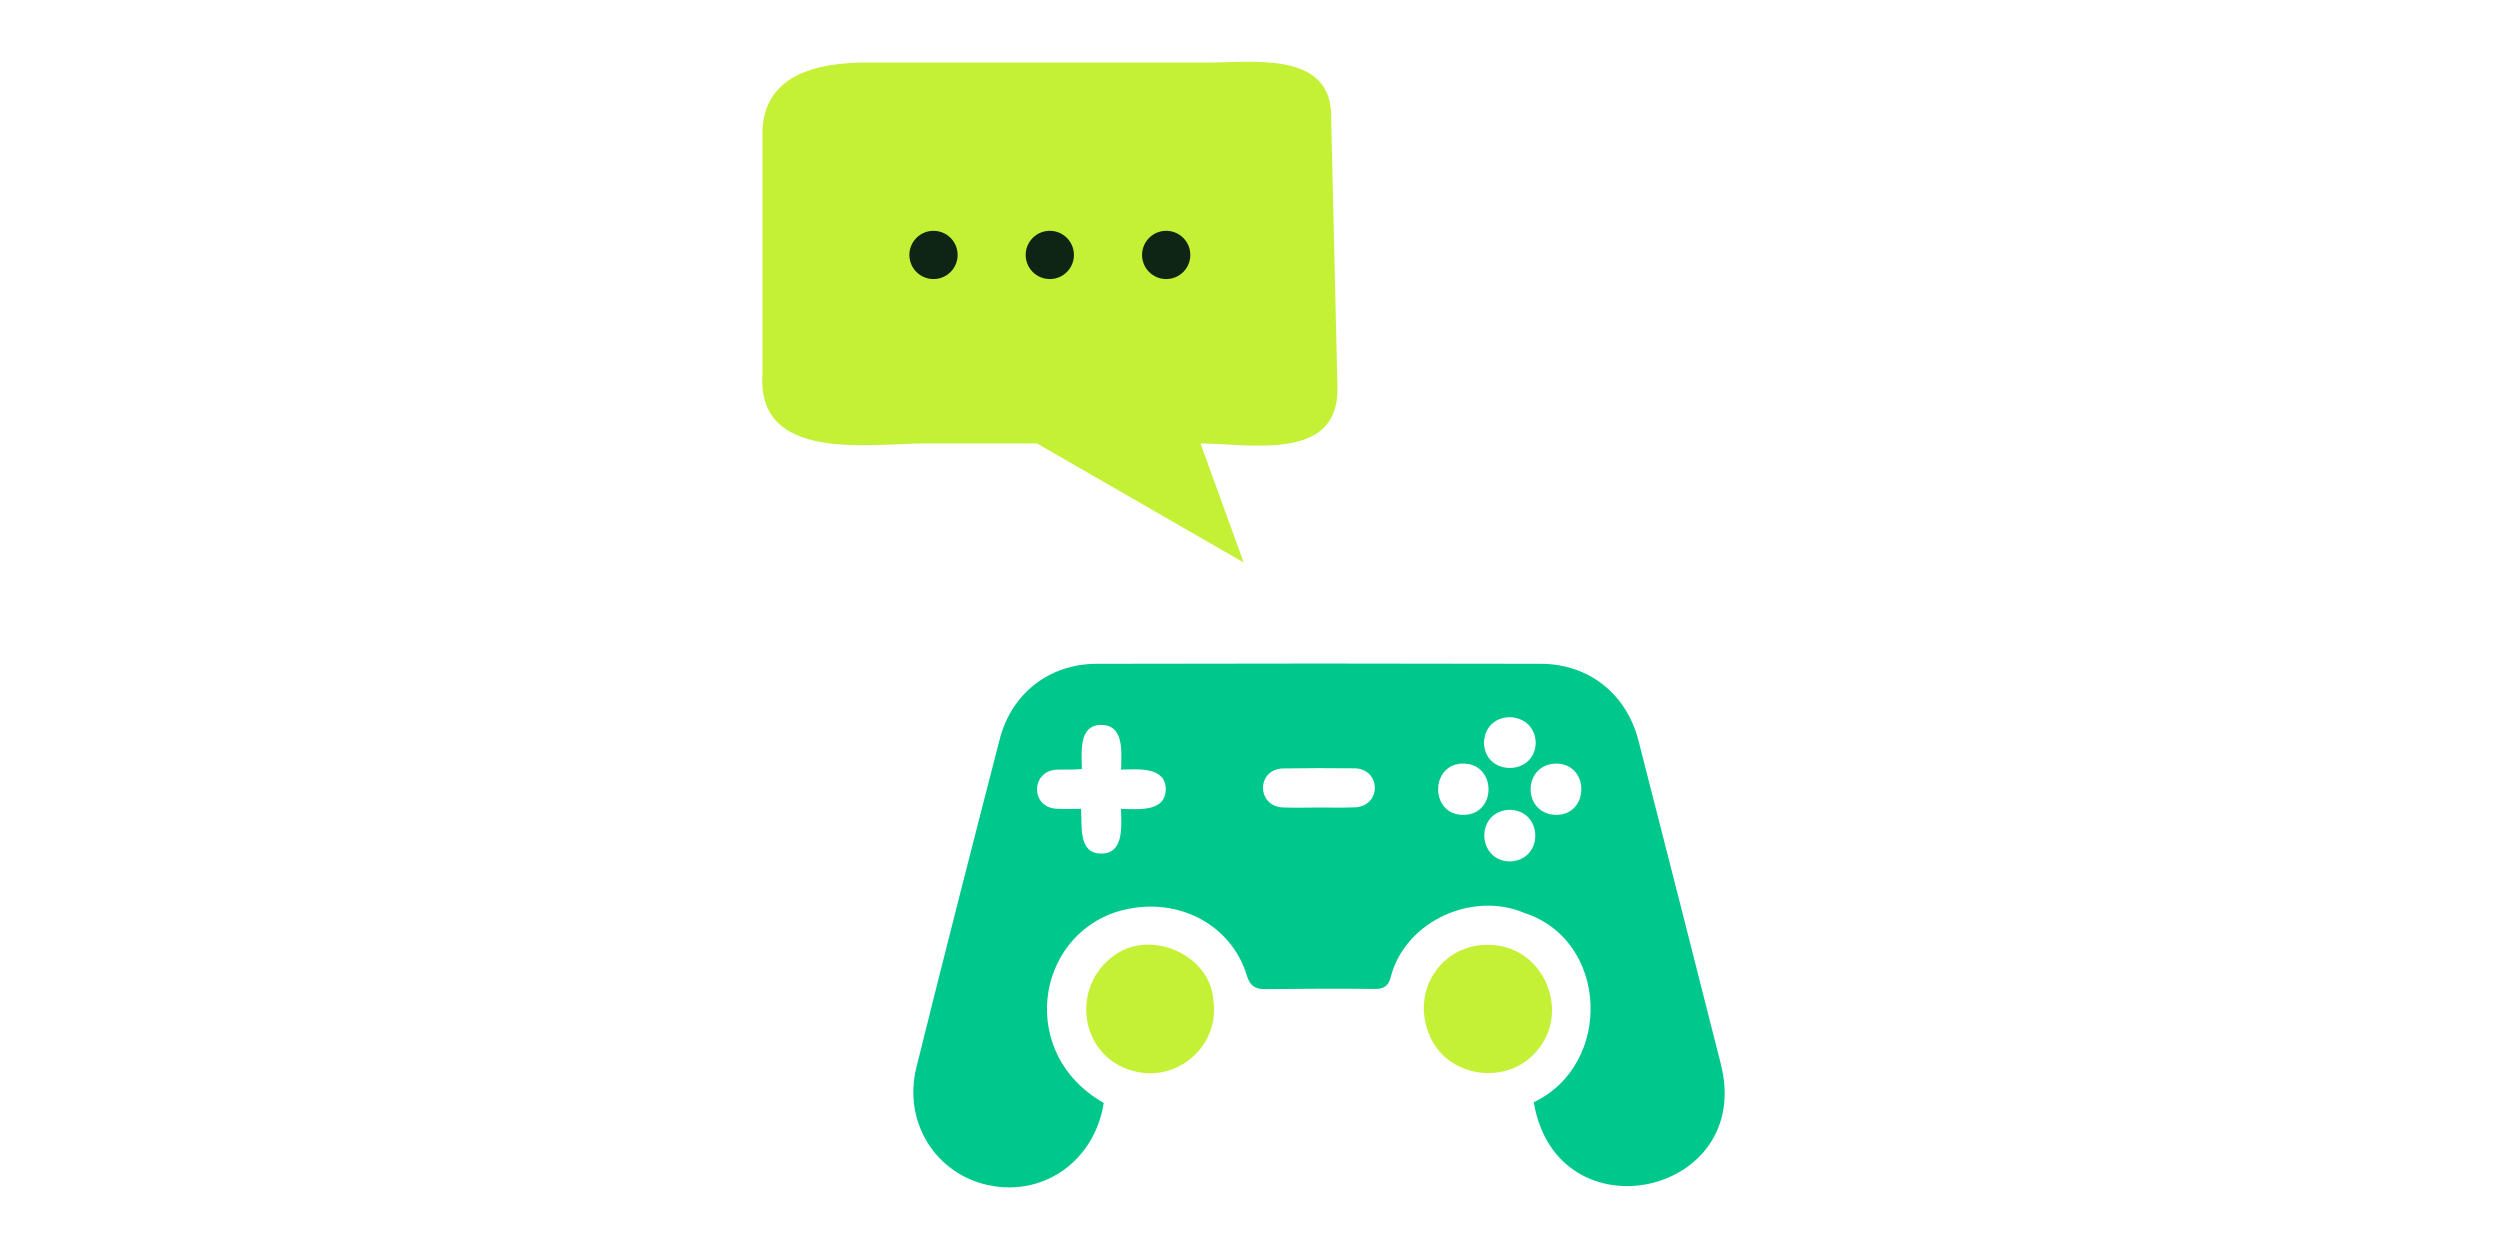<svg viewBox="0 0 400 200" xmlns="http://www.w3.org/2000/svg"><path d="m165.92 70.95h-18c-8.65 0-26.79 3.09-25.93-10.95 0-12.65 0-25.29 0-37.94-.37-10.22 8.87-12.06 16.84-12.06h34.25 20.55c7.14 0 19.66-1.83 19.36 9 .33 14.33.67 28.66 1 43 .28 11.97-14.06 8.98-21.91 8.95l6.91 19.05s-33.08-19.05-33.08-19.05z" fill="#c4f135"/><path d="m239.24 151.25c-8.05-.92-13.65 6.86-10.57 14.27 2.74 6.93 12.49 8.33 17.21 2.63 5.33-6.02 1.4-16.14-6.63-16.9z" fill="#c4f135"/><path d="m275.3 170.11c-4.37-17.23-8.74-34.46-13.16-51.67-1.9-7.4-7.93-12.21-15.55-12.23-23.73-.06-47.46-.06-71.18 0-7.53.02-13.56 4.74-15.45 12.04-4.52 17.5-8.99 35.01-13.34 52.54-2.18 8.79 3.14 17.16 11.72 18.88 8.8 1.76 16.82-4.03 18.26-13.2-13.73-7.8-11.02-26.5 2.23-30.63 9.09-2.7 18.16 1.8 20.71 10.38.46 1.54 1.37 2.06 2.91 2.04 5.85-.06 11.71-.1 17.56-.03 1.62.02 2.27-.71 2.56-2.11 2.45-8.85 13.12-13.55 21.33-10.05 13.5 4.38 14.21 24.22 1.5 30.29 3.7 21.91 35.49 14.96 29.89-6.27zm-95.94-40.7c.07 2.8.5 7.19-3.18 7.16-3.7 0-3.01-4.4-3.22-7.16-1.31 0-2.54.05-3.77-.01-4.41-.07-4.31-6.22.06-6.26 1.42 0 2.26.02 3.85-.09-.04-2.79-.53-7.07 3.11-7.06 3.66.02 3.23 4.26 3.16 7.15 2.76-.07 7.15-.49 7.15 3.16-.07 3.64-4.29 3.17-7.15 3.12zm37.12-.23c-1.84.07-3.69.02-5.54.02-1.77.01-3.55.06-5.32 0-4.7.11-4.72-6.39-.04-6.25 3.62-.06 7.24-.06 10.86-.02 4.68-.16 4.73 6.33.04 6.25zm29.24-10.37c-.13 5.47-8.29 5.4-8.28-.08.28-5.39 8.08-5.23 8.28.08zm-11.56 11.57c-5.46.05-5.38-8.31.05-8.21 5.28.12 5.28 8.19-.05 8.21zm7.5 7.45c-5.35 0-5.66-7.88-.3-8.26 5.51-.1 5.81 7.95.3 8.26zm7.31-7.45c-5.52-.14-5.37-8.24.12-8.21 5.29.14 5.21 8.23-.12 8.21z" fill="#00c88c"/><path d="m178.3 152.85c-7.05 4.94-5.61 16.1 2.87 18.46 7.13 2.08 14.1-3.99 12.96-11.35-.51-7.25-10.08-11.33-15.83-7.11z" fill="#c4f135"/><g fill="#0e2515"><path d="m149.36 36.93c-2.13 0-3.86 1.73-3.86 3.86s1.73 3.86 3.86 3.86 3.86-1.73 3.86-3.86-1.73-3.86-3.86-3.86z"/><path d="m171.83 40.79c0-2.13-1.73-3.86-3.86-3.86s-3.86 1.73-3.86 3.86 1.73 3.86 3.86 3.86 3.86-1.73 3.86-3.86z"/><path d="m186.59 44.65c2.13 0 3.86-1.73 3.86-3.86s-1.73-3.86-3.86-3.86-3.86 1.73-3.86 3.86 1.73 3.86 3.86 3.86z"/></g></svg>